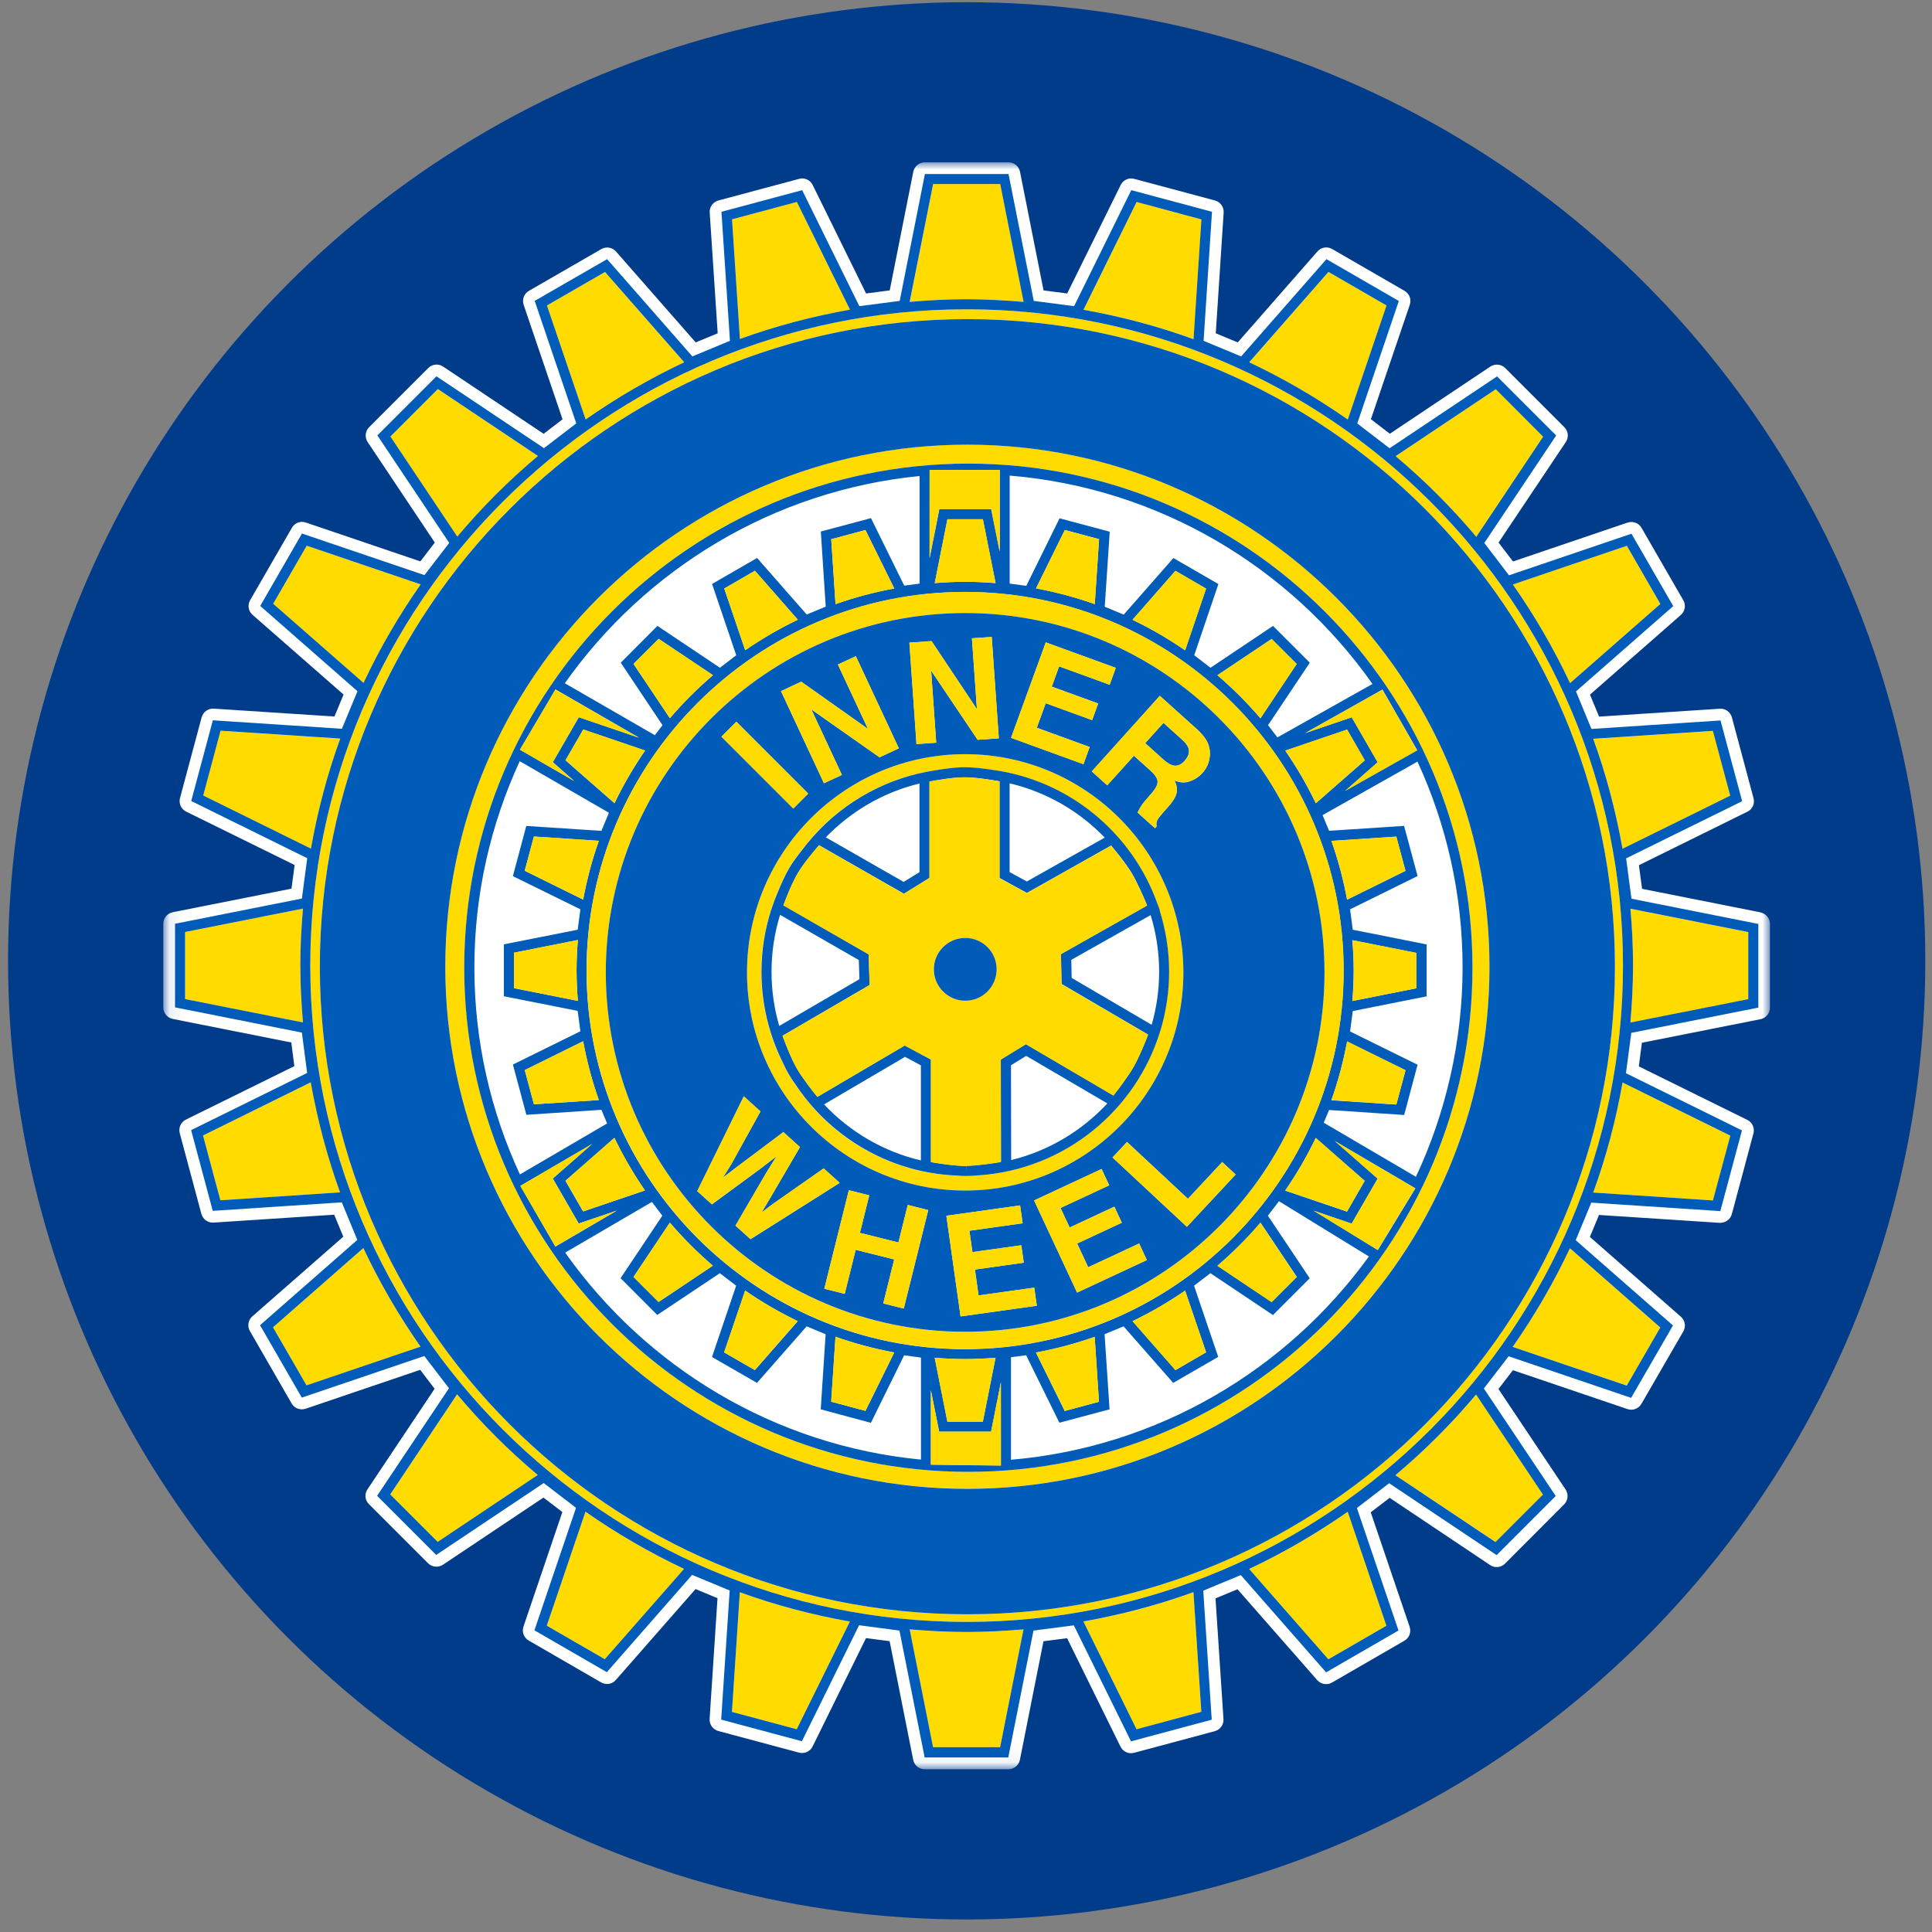 <svg xmlns="http://www.w3.org/2000/svg" width="131" height="131" viewBox="0 0 131 131" fill="none"><rect x="0" y="0" width="131" height="131" fill="#808080" stroke="none"/><circle cx="65.546" cy="65.15" r="65" fill="#003C8A"></circle><mask id="mask0_107_1304" style="mask-type:luminance" maskUnits="userSpaceOnUse" x="11" y="11" width="110" height="109"><path d="M120.02 11H11.072V119.948H120.02V11Z" fill="white"></path></mask><g mask="url(#mask0_107_1304)"><path d="M104.781 65.498C104.781 87.297 87.108 104.976 65.303 104.976C43.498 104.976 25.831 87.297 25.831 65.498C25.831 43.699 43.504 26.02 65.303 26.02C87.102 26.02 104.781 43.693 104.781 65.498Z" fill="white"></path><path d="M65.303 104.976C87.106 104.976 104.781 87.301 104.781 65.498C104.781 43.694 87.106 26.02 65.303 26.02C43.5 26.02 25.825 43.694 25.825 65.498C25.825 87.301 43.5 104.976 65.303 104.976Z" stroke="#1D1D1B" stroke-width="0.9" stroke-miterlimit="10"></path><path d="M119.379 61.864L111.341 60.267L111.127 58.665L118.483 55.037C118.827 54.871 118.999 54.485 118.898 54.117L117.432 48.644C117.331 48.276 116.987 48.026 116.607 48.056L108.426 48.59L107.809 47.1L113.971 41.698C114.256 41.449 114.327 41.027 114.137 40.701L111.305 35.791C111.115 35.459 110.718 35.316 110.355 35.435L102.59 38.071L101.611 36.788L106.17 29.973C106.384 29.659 106.342 29.237 106.069 28.964L102.062 24.957C101.795 24.69 101.373 24.648 101.053 24.856L94.238 29.409L92.955 28.424L95.591 20.665C95.716 20.302 95.567 19.911 95.235 19.721L90.325 16.883C89.993 16.693 89.577 16.764 89.328 17.049L83.926 23.217L82.436 22.6L82.97 14.419C82.994 14.039 82.75 13.695 82.382 13.594L76.909 12.128C76.541 12.027 76.155 12.205 75.989 12.543L72.361 19.899L70.758 19.691L69.162 11.647C69.084 11.273 68.758 11.006 68.378 11.006H62.709C62.329 11.006 62.002 11.273 61.925 11.647L60.328 19.691L58.725 19.899L55.104 12.543C54.938 12.199 54.546 12.027 54.184 12.128L48.71 13.594C48.342 13.695 48.093 14.039 48.122 14.419L48.663 22.6L47.172 23.217L41.77 17.055C41.521 16.77 41.099 16.699 40.773 16.889L35.863 19.721C35.531 19.911 35.383 20.308 35.507 20.671L38.143 28.43L36.861 29.415L30.046 24.856C29.731 24.642 29.309 24.684 29.036 24.957L25.029 28.964C24.762 29.231 24.72 29.653 24.928 29.973L29.482 36.788L28.502 38.065L20.737 35.429C20.375 35.304 19.983 35.453 19.793 35.785L16.961 40.695C16.771 41.027 16.837 41.443 17.128 41.692L23.296 47.094L22.678 48.584L14.498 48.05C14.124 48.02 13.773 48.27 13.672 48.638L12.206 54.111C12.105 54.479 12.283 54.865 12.622 55.031L19.977 58.653L19.763 60.256L11.719 61.852C11.339 61.93 11.072 62.256 11.072 62.636V68.306C11.072 68.686 11.339 69.012 11.713 69.089L19.752 70.686L19.959 72.289L12.604 75.916C12.265 76.082 12.087 76.468 12.188 76.836L13.655 82.31C13.756 82.678 14.1 82.921 14.48 82.898L22.66 82.363L23.278 83.853L17.11 89.256C16.825 89.505 16.754 89.927 16.944 90.253L19.775 95.163C19.965 95.495 20.363 95.638 20.725 95.519L28.49 92.883L29.47 94.165L24.916 100.986C24.703 101.301 24.744 101.723 25.017 101.99L29.024 105.997C29.292 106.264 29.713 106.306 30.034 106.098L36.849 101.544L38.131 102.524L35.495 110.289C35.371 110.651 35.519 111.049 35.852 111.239L40.761 114.077C41.093 114.266 41.509 114.201 41.758 113.91L47.161 107.748L48.651 108.366L48.116 116.546C48.093 116.926 48.336 117.27 48.704 117.371L54.178 118.838C54.546 118.933 54.932 118.76 55.098 118.422L58.719 111.073L60.322 111.28L61.919 119.324C61.99 119.698 62.323 119.966 62.703 119.966H68.372C68.752 119.966 69.078 119.698 69.156 119.324L70.753 111.286L72.355 111.079L75.977 118.434C76.143 118.772 76.529 118.95 76.897 118.85L82.37 117.383C82.739 117.282 82.988 116.938 82.958 116.558L82.418 108.377L83.908 107.76L89.316 113.922C89.566 114.207 89.987 114.278 90.314 114.088L95.223 111.251C95.555 111.061 95.704 110.663 95.579 110.301L92.943 102.542L94.226 101.562L101.041 106.122C101.356 106.335 101.777 106.294 102.05 106.021L106.057 102.007C106.324 101.74 106.366 101.319 106.158 100.998L101.605 94.183L102.584 92.907L110.349 95.543C110.712 95.667 111.103 95.519 111.299 95.186L114.137 90.277C114.327 89.944 114.262 89.529 113.971 89.279L107.803 83.871L108.42 82.381L116.601 82.915C116.969 82.933 117.325 82.696 117.426 82.328L118.892 76.854C118.993 76.486 118.815 76.1 118.477 75.934L111.121 72.307L111.329 70.704L119.373 69.107C119.747 69.03 120.014 68.703 120.014 68.323V62.654C120.014 62.274 119.747 61.947 119.373 61.87M95.134 76.403C95.508 76.427 95.858 76.177 95.959 75.815L96.868 72.408C96.968 72.04 96.79 71.654 96.452 71.488L92.391 69.487L92.421 69.238L96.868 68.353C97.242 68.282 97.509 67.949 97.509 67.57V64.049C97.509 63.669 97.242 63.343 96.868 63.265L92.427 62.381L92.391 62.132L96.458 60.131C96.796 59.965 96.974 59.579 96.873 59.211L95.959 55.809C95.858 55.441 95.514 55.186 95.134 55.221L90.901 55.5L95.716 52.787C97.467 56.86 98.352 61.176 98.352 65.622C98.352 70.069 97.437 74.545 95.627 78.677L91.329 76.16L95.134 76.409V76.403ZM73.768 74.996C72.486 76.177 70.978 77.068 69.334 77.614V72.681L69.571 72.532L73.768 74.996ZM77.77 65.907C77.77 66.703 77.692 67.492 77.538 68.276L73.424 65.872V65.563L77.479 63.271C77.669 64.138 77.764 65.023 77.764 65.913M73.555 56.64L69.589 58.872L69.227 58.67V54.171C70.824 54.687 72.29 55.524 73.555 56.634M87.209 48.733L89.447 45.385C89.655 45.07 89.613 44.648 89.346 44.375L86.853 41.882C86.698 41.728 86.496 41.65 86.288 41.65C86.134 41.65 85.98 41.692 85.843 41.787L82.079 44.304L81.878 44.15L83.332 39.864C83.457 39.501 83.308 39.11 82.976 38.914L79.924 37.151C79.592 36.961 79.177 37.032 78.927 37.317L75.941 40.724L75.71 40.629L76.006 36.112C76.03 35.732 75.787 35.387 75.419 35.286L72.017 34.372C71.649 34.271 71.263 34.449 71.097 34.788L69.227 38.587V33.126C78.245 34.117 86.407 38.807 91.857 46.121L87.203 48.739L87.209 48.733ZM71.091 96.831C71.263 97.169 71.649 97.347 72.011 97.246L75.413 96.332C75.781 96.231 76.03 95.887 76.001 95.507L75.704 90.989L75.935 90.894L78.921 94.302C79.171 94.587 79.586 94.658 79.919 94.468L82.97 92.705C83.302 92.515 83.451 92.117 83.326 91.755L81.872 87.469L82.074 87.314L85.837 89.832C86.158 90.045 86.573 90.004 86.847 89.731L89.34 87.237C89.607 86.97 89.649 86.549 89.441 86.228L86.995 82.571L91.637 85.421C86.211 92.533 78.161 97.104 69.328 98.101V93.227L71.097 96.825L71.091 96.831ZM61.616 72.728V77.65C59.96 77.115 58.446 76.237 57.152 75.061L61.355 72.592L61.616 72.734V72.728ZM61.521 58.706L61.23 58.884L57.288 56.628C58.529 55.542 59.966 54.717 61.515 54.194V58.7L61.521 58.706ZM57.431 65.955L53.323 68.347C53.163 67.54 53.079 66.727 53.079 65.907C53.079 65.011 53.174 64.12 53.37 63.254L57.425 65.587L57.437 65.961L57.431 65.955ZM61.521 38.397L59.746 34.794C59.58 34.455 59.194 34.277 58.826 34.378L55.424 35.292C55.056 35.387 54.813 35.732 54.837 36.112L55.133 40.635L54.902 40.73L51.916 37.323C51.666 37.038 51.245 36.967 50.919 37.156L47.867 38.92C47.535 39.11 47.386 39.507 47.511 39.869L48.965 44.156L48.77 44.31L45 41.793C44.685 41.579 44.264 41.621 43.99 41.894L41.503 44.387C41.236 44.654 41.194 45.076 41.402 45.396L43.403 48.388L39.443 46.103C44.78 38.955 52.747 34.301 61.533 33.197V38.415L61.521 38.397ZM43.8 82.636L41.396 86.234C41.182 86.549 41.23 86.97 41.497 87.243L43.985 89.737C44.252 90.004 44.673 90.045 44.994 89.838L48.764 87.32L48.959 87.469L47.499 91.761C47.374 92.123 47.529 92.521 47.855 92.711L50.907 94.468C51.233 94.658 51.655 94.587 51.904 94.302L54.89 90.9L55.122 90.995L54.825 95.519C54.801 95.899 55.044 96.243 55.413 96.338L58.814 97.252C59.182 97.353 59.568 97.175 59.734 96.837L61.616 93.019V98.083C52.8 96.997 44.81 92.343 39.449 85.183L43.795 82.642L43.8 82.636ZM40.239 55.512L35.721 55.215C35.341 55.186 34.997 55.435 34.896 55.803L33.981 59.205C33.88 59.573 34.059 59.959 34.403 60.125L38.464 62.126L38.428 62.375L33.981 63.26C33.608 63.331 33.34 63.663 33.34 64.043V67.564C33.34 67.944 33.608 68.27 33.981 68.347L38.428 69.232L38.464 69.481L34.397 71.482C34.053 71.648 33.88 72.034 33.981 72.402L34.896 75.803C34.997 76.171 35.347 76.415 35.721 76.391L39.651 76.13L35.596 78.499C33.833 74.414 32.943 70.081 32.943 65.61C32.943 61.14 33.833 56.824 35.59 52.746L40.268 55.447L40.245 55.5L40.239 55.512Z" fill="white"></path><path d="M84.698 106.383L90.07 112.509L94.006 110.236L91.382 102.506C89.275 103.978 87.043 105.278 84.698 106.383Z" fill="#FFDB00"></path><path d="M65.546 110.657C64.24 110.657 62.958 110.586 61.682 110.479L63.267 118.47H67.814L69.399 110.479C68.129 110.586 66.841 110.657 65.546 110.657Z" fill="#FFDB00"></path><path d="M73.46 109.951L77.063 117.259L81.456 116.077L80.922 107.962C78.523 108.835 76.03 109.494 73.46 109.951Z" fill="#FFDB00"></path><path d="M118.542 67.754V63.206L110.551 61.621C110.658 62.892 110.729 64.18 110.729 65.48C110.729 66.78 110.664 68.068 110.551 69.345L118.542 67.76V67.754Z" fill="#FFDB00"></path><path d="M50.165 107.956L49.63 116.077L54.023 117.252L57.627 109.95C55.062 109.493 52.563 108.834 50.165 107.962" fill="#FFDB00"></path><path d="M65.594 30.145C46.074 30.145 30.194 46.026 30.194 65.545C30.194 85.064 46.074 100.945 65.594 100.945C85.113 100.945 100.993 85.064 100.993 65.545C100.993 46.026 85.113 30.145 65.594 30.145ZM65.659 99.799C46.81 99.799 31.476 84.465 31.476 65.616C31.476 46.768 46.81 31.433 65.659 31.433C84.507 31.433 99.842 46.768 99.842 65.616C99.842 84.465 84.507 99.799 65.659 99.799Z" fill="#FFDB00"></path><path d="M65.546 20.973C41.011 20.973 21.046 40.938 21.046 65.474C21.046 90.01 41.011 109.974 65.546 109.974C90.082 109.974 110.047 90.01 110.047 65.474C110.047 40.938 90.082 20.973 65.546 20.973ZM65.594 109.458C41.385 109.458 21.687 89.76 21.687 65.545C21.687 41.33 41.379 21.638 65.594 21.638C89.809 21.638 109.501 41.336 109.501 65.545C109.501 89.754 89.803 109.458 65.594 109.458Z" fill="#FFDB00"></path><path d="M65.546 20.291C66.852 20.291 68.135 20.356 69.411 20.469L67.826 12.478H63.278L61.693 20.469C62.964 20.362 64.252 20.291 65.552 20.291" fill="#FFDB00"></path><path d="M80.934 22.992L81.468 14.871L77.075 13.689L73.472 20.997C76.042 21.454 78.536 22.119 80.934 22.986" fill="#FFDB00"></path><path d="M39.698 102.5L37.074 110.23L41.016 112.503L46.383 106.377C44.038 105.273 41.806 103.973 39.698 102.5Z" fill="#FFDB00"></path><path d="M91.394 28.447L94.018 20.718L90.082 18.444L84.71 24.571C87.054 25.675 89.287 26.975 91.394 28.447Z" fill="#FFDB00"></path><path d="M57.633 21.003L54.029 13.695L49.636 14.87L50.17 22.986C52.569 22.113 55.062 21.454 57.633 20.997" fill="#FFDB00"></path><path d="M46.395 24.565L41.022 18.439L37.086 20.712L39.71 28.442C41.818 26.969 44.05 25.669 46.395 24.565Z" fill="#FFDB00"></path><path d="M108.034 50.098C108.907 52.496 109.566 54.99 110.023 57.56L117.331 53.957L116.155 49.564L108.04 50.098H108.034Z" fill="#FFDB00"></path><path d="M20.363 65.474C20.363 64.168 20.428 62.88 20.541 61.609L12.55 63.194V67.742L20.535 69.327C20.428 68.056 20.357 66.774 20.357 65.474" fill="#FFDB00"></path><path d="M23.064 80.85C22.192 78.451 21.532 75.952 21.075 73.387L13.773 76.991L14.949 81.384L23.064 80.85Z" fill="#FFDB00"></path><path d="M28.514 91.316C27.042 89.208 25.741 86.976 24.637 84.631L18.511 89.998L20.784 93.94L28.514 91.316Z" fill="#FFDB00"></path><path d="M24.643 46.31C25.747 43.965 27.047 41.733 28.52 39.626L20.79 37.002L18.517 40.938L24.643 46.305V46.31Z" fill="#FFDB00"></path><path d="M110.017 73.399C109.56 75.964 108.901 78.463 108.028 80.861L116.144 81.396L117.325 77.003L110.017 73.399Z" fill="#FFDB00"></path><path d="M31.007 36.391C32.669 34.42 34.504 32.591 36.475 30.923L29.689 26.387L26.472 29.605L31.007 36.391Z" fill="#FFDB00"></path><path d="M106.449 84.637C105.345 86.982 104.045 89.214 102.573 91.322L110.302 93.945L112.576 90.01L106.449 84.637Z" fill="#FFDB00"></path><path d="M100.091 94.557C98.429 96.528 96.594 98.362 94.624 100.025L101.415 104.56L104.633 101.343L100.097 94.557H100.091Z" fill="#FFDB00"></path><path d="M36.463 100.019C34.492 98.357 32.658 96.522 30.995 94.551L26.46 101.343L29.678 104.56L36.463 100.025V100.019Z" fill="#FFDB00"></path><path d="M21.075 57.549C21.532 54.984 22.197 52.485 23.064 50.086L14.949 49.552L13.773 53.945L21.075 57.549Z" fill="#FFDB00"></path><path d="M94.629 30.935C96.606 32.597 98.435 34.431 100.097 36.402L104.633 29.611L101.421 26.393L94.629 30.929V30.935Z" fill="#FFDB00"></path><path d="M102.579 39.638C104.051 41.745 105.351 43.978 106.455 46.322L112.582 40.95L110.308 37.008L102.579 39.632V39.638Z" fill="#FFDB00"></path><path d="M119.225 68.317V62.648L110.622 60.938L110.26 58.202L118.126 54.325L116.66 48.851L107.909 49.427L106.859 46.88L113.454 41.098L110.622 36.189L102.317 39.008L100.643 36.818L105.517 29.528L101.51 25.521L94.22 30.395L92.029 28.715L94.849 20.409L89.939 17.572L84.157 24.167L81.61 23.11L82.18 14.36L76.707 12.894L72.83 20.759L70.094 20.403L68.384 11.801H62.714L61.005 20.403L58.268 20.759L54.391 12.894L48.918 14.36L49.494 23.11L46.947 24.167L41.165 17.572L36.255 20.403L39.075 28.709L36.884 30.389L29.594 25.515L25.587 29.522L30.461 36.812L28.781 38.997L20.476 36.177L17.644 41.086L24.239 46.869L23.183 49.415L14.432 48.84L12.966 54.313L20.832 58.19L20.47 60.926L11.868 62.636V68.305L20.47 70.015L20.826 72.752L12.96 76.629L14.426 82.102L23.177 81.526L24.228 84.073L17.632 89.855L20.464 94.765L28.769 91.945L30.443 94.13L25.569 101.426L29.576 105.433L36.867 100.559L39.057 102.239L36.237 110.544L41.147 113.382L46.929 106.786L49.476 107.843L48.9 116.599L54.373 118.066L58.25 110.2L60.987 110.562L62.697 119.164H68.366L70.076 110.562L72.812 110.206L76.689 118.072L82.162 116.605L81.587 107.855L84.133 106.798L89.916 113.394L94.825 110.556L92.005 102.251L94.19 100.571L101.48 105.445L105.487 101.437L100.613 94.147L102.293 91.963L110.599 94.783L113.436 89.873L106.841 84.091L107.898 81.544L116.648 82.12L118.114 76.646L110.248 72.77L110.611 70.033L119.213 68.323L119.225 68.317ZM90.07 112.509L84.698 106.383C87.042 105.278 89.275 103.978 91.382 102.506L94.006 110.235L90.07 112.509ZM77.063 117.252L73.46 109.945C76.024 109.487 78.523 108.828 80.922 107.956L81.456 116.071L77.063 117.252ZM63.267 118.469L61.681 110.479C62.958 110.586 64.246 110.657 65.546 110.657C66.846 110.657 68.129 110.586 69.399 110.479L67.814 118.469H63.267ZM49.63 116.077L50.164 107.962C52.563 108.834 55.056 109.493 57.627 109.95L54.023 117.252L49.63 116.077ZM37.074 110.23L39.698 102.5C41.806 103.972 44.038 105.272 46.383 106.377L41.01 112.503L37.074 110.23ZM41.022 18.438L46.395 24.565C44.05 25.669 41.818 26.969 39.71 28.442L37.086 20.712L41.028 18.438H41.022ZM54.029 13.689L57.633 20.997C55.068 21.454 52.569 22.113 50.17 22.986L49.636 14.87L54.029 13.695V13.689ZM67.82 12.478L69.405 20.469C68.129 20.362 66.84 20.291 65.54 20.291C64.24 20.291 62.958 20.356 61.681 20.469L63.272 12.478H67.82ZM81.462 14.876L80.928 22.998C78.529 22.125 76.03 21.46 73.466 21.003L77.069 13.695L81.462 14.876ZM94.012 20.718L91.388 28.447C89.281 26.975 87.048 25.669 84.703 24.565L90.076 18.438L94.012 20.712V20.718ZM65.54 109.974C41.004 109.974 21.04 90.01 21.04 65.474C21.04 40.938 41.01 20.973 65.546 20.973C90.082 20.973 110.047 40.932 110.047 65.474C110.047 90.016 90.082 109.974 65.546 109.974M110.551 61.615L118.542 63.2V67.748L110.551 69.332C110.658 68.056 110.729 66.768 110.729 65.468C110.729 64.168 110.664 62.885 110.551 61.609M110.017 57.554C109.56 54.99 108.901 52.49 108.028 50.092L116.143 49.558L117.319 53.951L110.011 57.554H110.017ZM106.455 46.316C105.351 43.971 104.051 41.733 102.578 39.632L110.308 37.008L112.582 40.95L106.455 46.322V46.316ZM100.097 36.397C98.435 34.42 96.606 32.591 94.629 30.929L101.421 26.393L104.632 29.611L100.097 36.402V36.397ZM36.475 30.917C34.498 32.579 32.669 34.408 31.007 36.385L26.472 29.599L29.689 26.381L36.475 30.917ZM28.526 39.62C27.053 41.722 25.747 43.96 24.649 46.305L18.523 40.938L20.796 37.002L28.526 39.626V39.62ZM23.07 50.08C22.197 52.479 21.538 54.972 21.081 57.542L13.779 53.939L14.955 49.546L23.07 50.08ZM12.55 63.194L20.541 61.609C20.434 62.885 20.363 64.174 20.363 65.474C20.363 66.774 20.434 68.056 20.541 69.327L12.55 67.742V63.194ZM21.069 73.387C21.526 75.952 22.191 78.451 23.058 80.85L14.943 81.384L13.767 76.991L21.069 73.387ZM24.637 84.625C25.741 86.97 27.041 89.208 28.514 91.31L20.784 93.934L18.511 89.998L24.637 84.625ZM30.995 94.545C32.657 96.522 34.486 98.35 36.463 100.013L29.677 104.548L26.46 101.331L30.995 94.539V94.545ZM94.618 100.025C96.594 98.362 98.423 96.534 100.085 94.557L104.621 101.342L101.403 104.56L94.612 100.025H94.618ZM102.572 91.322C104.045 89.214 105.345 86.982 106.449 84.637L112.576 90.01L110.302 93.951L102.572 91.328V91.322ZM108.028 80.861C108.901 78.463 109.566 75.97 110.017 73.399L117.325 77.003L116.143 81.396L108.028 80.861Z" fill="#005CB8"></path><path d="M65.594 21.638C41.385 21.638 21.687 41.336 21.687 65.545C21.687 89.754 41.385 109.458 65.594 109.458C89.803 109.458 109.501 89.76 109.501 65.545C109.501 41.33 89.803 21.638 65.594 21.638ZM65.594 100.951C46.074 100.951 30.194 85.07 30.194 65.551C30.194 46.032 46.074 30.151 65.594 30.151C85.113 30.151 100.994 46.032 100.994 65.551C100.994 85.07 85.113 100.951 65.594 100.951Z" fill="#005CB8"></path><path d="M65.659 31.434C46.81 31.434 31.476 46.768 31.476 65.616C31.476 84.465 46.81 99.799 65.659 99.799C84.507 99.799 99.842 84.465 99.842 65.616C99.842 46.768 84.507 31.434 65.659 31.434ZM74.516 95.05L72.195 95.673L70.242 91.713C71.607 91.458 72.937 91.102 74.225 90.651L74.516 95.056V95.05ZM56.362 36.563L58.683 35.939L60.636 39.899C59.271 40.154 57.935 40.511 56.653 40.962L56.362 36.557V36.563ZM43.729 80.719L39.538 82.144L38.339 80.066L41.657 77.157C42.257 78.404 42.952 79.597 43.729 80.725M39.77 65.812C39.77 51.66 51.286 40.142 65.433 40.142C79.58 40.142 91.103 51.66 91.103 65.812C91.103 79.965 79.586 91.482 65.433 91.482C51.281 91.482 39.77 79.965 39.77 65.812ZM41.663 54.462L38.345 51.553L39.55 49.469L43.741 50.894C42.963 52.022 42.269 53.215 41.669 54.462M87.149 50.9L91.34 49.475L92.54 51.559L89.221 54.468C88.621 53.221 87.927 52.028 87.149 50.9ZM89.215 77.163L92.534 80.072L91.335 82.156L87.143 80.731C87.921 79.603 88.615 78.41 89.215 77.163ZM91.34 70.621L95.3 72.574L94.677 74.895L90.272 74.604C90.729 73.322 91.085 71.986 91.34 70.621ZM91.697 63.752L96.03 64.613V67.011L91.697 67.872C91.75 67.189 91.786 66.501 91.786 65.806C91.786 65.112 91.75 64.429 91.697 63.746M90.272 57.02L94.677 56.729L95.3 59.05L91.34 61.004C91.085 59.638 90.729 58.303 90.278 57.02M82.542 45.788L86.223 43.325L87.921 45.022L85.463 48.703C84.567 47.652 83.593 46.679 82.542 45.782M76.79 42.024L79.699 38.706L81.777 39.911L80.358 44.096C79.23 43.319 78.037 42.624 76.79 42.024ZM74.231 40.962C72.949 40.505 71.619 40.148 70.248 39.893L72.201 35.934L74.522 36.557L74.231 40.962ZM65.439 39.448C64.745 39.448 64.062 39.484 63.379 39.537L64.24 35.209H66.644L67.505 39.537C66.822 39.484 66.134 39.448 65.439 39.448ZM50.526 44.09L49.108 39.905L51.185 38.7L54.094 42.019C52.848 42.618 51.654 43.313 50.526 44.09ZM45.421 48.697L42.957 45.017L44.661 43.319L48.342 45.782C47.297 46.679 46.318 47.652 45.421 48.703M39.538 60.998L35.578 59.045L36.202 56.723L40.606 57.014C40.149 58.303 39.793 59.632 39.544 60.998M39.182 67.866L34.848 67.005V64.601L39.182 63.74C39.128 64.423 39.093 65.112 39.093 65.806C39.093 66.501 39.128 67.184 39.182 67.866ZM40.606 74.592L36.202 74.877L35.578 72.556L39.538 70.603C39.793 71.969 40.149 73.304 40.601 74.587M48.336 85.819L44.655 88.282L42.957 86.584L45.421 82.904C46.318 83.948 47.291 84.928 48.342 85.824M54.094 89.582L51.185 92.901L49.102 91.702L50.526 87.51C51.654 88.288 52.848 88.983 54.094 89.582ZM56.653 90.639C57.935 91.096 59.271 91.452 60.636 91.707L58.683 95.667L56.362 95.044L56.653 90.639ZM65.445 92.153C66.14 92.153 66.822 92.117 67.505 92.064L66.644 96.397H64.24L63.379 92.064C64.062 92.117 64.751 92.153 65.445 92.153ZM80.358 87.51L81.782 91.696L79.705 92.901L76.796 89.582C78.043 88.983 79.236 88.288 80.364 87.51M85.469 82.904L87.933 86.584L86.229 88.288L82.548 85.824C83.593 84.928 84.573 83.954 85.469 82.904ZM91.198 53.636L93.418 51.683L91.661 48.632L88.497 49.706L93.739 46.756L96.096 50.87L91.192 53.63L91.198 53.636ZM43.355 50.027L39.247 48.632L37.484 51.683L38.938 52.96L35.258 50.834L37.668 46.75L43.355 50.033V50.027ZM40.167 77.555L37.484 79.912L39.241 82.963L41.829 82.084L37.662 84.524L35.287 80.41L40.167 77.561V77.555ZM93.418 84.756L89.073 82.09L91.655 82.969L93.418 79.918L90.515 77.371L95.971 80.576L93.424 84.762L93.418 84.756ZM89.755 76.13L90.118 75.263L95.211 75.602L96.119 72.194L91.542 69.938L91.726 68.555L96.731 67.558V64.037L91.726 63.04L91.542 61.657L96.119 59.401L95.205 55.999L90.118 56.332L89.678 55.269L96.113 51.642C98.073 55.892 99.171 60.624 99.171 65.605C99.171 70.585 98.031 75.483 96.007 79.793L89.755 76.124V76.13ZM86.609 49.991L85.98 49.172L88.811 44.933L86.318 42.44L82.079 45.278L80.975 44.429L82.614 39.602L79.562 37.839L76.196 41.674L74.908 41.14L75.246 36.052L71.845 35.144L69.589 39.721L68.461 39.573V32.247C78.618 33.09 87.499 38.48 93.062 46.376L86.609 50.003V49.991ZM67.784 37.382L67.214 34.526H63.694L63.035 37.845V31.867H67.79V37.382H67.784ZM62.352 32.277V39.573L61.313 39.709L59.057 35.132L55.656 36.04L55.988 41.134L54.7 41.668L51.334 37.833L48.282 39.596L49.921 44.429L48.817 45.278L44.578 42.44L42.091 44.933L44.922 49.172L44.4 49.849L38.297 46.328C43.765 38.587 52.426 33.262 62.346 32.277M35.24 51.612L41.289 55.109L40.779 56.337L35.685 56.005L34.777 59.407L39.354 61.657L39.17 63.04L34.165 64.031V67.552L39.17 68.543L39.354 69.926L34.777 72.182L35.691 75.59L40.779 75.251L41.164 76.177L35.252 79.633C33.275 75.364 32.165 70.615 32.165 65.61C32.165 60.606 33.275 55.874 35.24 51.612ZM44.192 81.485L44.91 82.429L42.079 86.667L44.566 89.161L48.811 86.329L49.915 87.178L48.277 92.01L51.328 93.767L54.694 89.933L55.982 90.467L55.65 95.56L59.051 96.475L61.307 91.897L62.447 92.052V98.968C52.492 98.012 43.806 92.687 38.321 84.934L44.204 81.497L44.192 81.485ZM63.118 99.176V94.266L63.682 97.074H67.202L67.867 93.726V99.366L63.118 99.306V99.17V99.176ZM68.55 98.98V92.028L69.577 91.892L71.833 96.469L75.234 95.56L74.896 90.467L76.184 89.933L79.55 93.767L82.602 92.004L80.963 87.178L82.073 86.329L86.312 89.167L88.805 86.673L85.968 82.429L86.722 81.449L92.819 85.195C87.256 92.883 78.523 98.125 68.55 98.98Z" fill="#005CB8"></path><path d="M88.485 49.718L91.649 48.638L93.406 51.689L91.186 53.642L96.09 50.876L93.727 46.768L88.485 49.718Z" fill="#FFDB00"></path><path d="M38.933 52.96L37.478 51.683L39.235 48.632L43.343 50.033L37.656 46.75L35.252 50.834L38.933 52.96Z" fill="#FFDB00"></path><path d="M63.029 31.867L63.023 37.845L63.682 34.526H67.202L67.772 37.382L67.778 31.867H63.029Z" fill="#FFDB00"></path><path d="M90.504 77.371L93.407 79.918L91.643 82.969L89.061 82.09L93.407 84.756L95.959 80.577L90.504 77.371Z" fill="#FFDB00"></path><path d="M67.862 93.732L67.197 97.08H63.676L63.118 94.272V99.176V99.318L67.867 99.378L67.862 93.732Z" fill="#FFDB00"></path><path d="M41.818 82.084L39.236 82.963L37.472 79.912L40.162 77.555L35.276 80.41L37.651 84.518L41.818 82.084Z" fill="#FFDB00"></path><path d="M44.656 88.282L48.336 85.819C47.291 84.922 46.312 83.948 45.415 82.898L42.952 86.584L44.65 88.282H44.656Z" fill="#FFDB00"></path><path d="M72.195 95.667L74.516 95.044L74.226 90.639C72.937 91.096 71.608 91.452 70.242 91.702L72.195 95.661V95.667Z" fill="#FFDB00"></path><path d="M34.848 64.595V66.999L39.182 67.86C39.128 67.183 39.093 66.495 39.093 65.8C39.093 65.106 39.128 64.417 39.182 63.734L34.848 64.595Z" fill="#FFDB00"></path><path d="M36.202 56.717L35.579 59.038L39.538 60.992C39.794 59.626 40.15 58.296 40.601 57.008L36.196 56.717H36.202Z" fill="#FFDB00"></path><path d="M51.18 92.895L54.089 89.576C52.842 88.977 51.649 88.282 50.521 87.504L49.096 91.696L51.18 92.895Z" fill="#FFDB00"></path><path d="M81.777 91.695L80.352 87.51C79.224 88.288 78.031 88.983 76.784 89.582L79.693 92.901L81.771 91.695H81.777Z" fill="#FFDB00"></path><path d="M42.958 45.017L45.421 48.697C46.318 47.652 47.291 46.673 48.342 45.776L44.661 43.313L42.964 45.011L42.958 45.017Z" fill="#FFDB00"></path><path d="M87.921 86.59L85.457 82.909C84.561 83.954 83.587 84.934 82.537 85.83L86.217 88.294L87.915 86.596L87.921 86.59Z" fill="#FFDB00"></path><path d="M60.631 91.702C59.265 91.446 57.93 91.09 56.647 90.633L56.356 95.038L58.678 95.661L60.631 91.702Z" fill="#FFDB00"></path><path d="M36.202 74.877L40.607 74.587C40.15 73.304 39.794 71.968 39.544 70.603L35.584 72.556L36.208 74.877H36.202Z" fill="#FFDB00"></path><path d="M96.036 67.005V64.607L91.703 63.746C91.756 64.429 91.792 65.112 91.792 65.806C91.792 66.501 91.756 67.189 91.703 67.872L96.036 67.011V67.005Z" fill="#FFDB00"></path><path d="M94.683 74.883L95.306 72.562L91.346 70.609C91.091 71.974 90.735 73.31 90.278 74.592L94.683 74.883Z" fill="#FFDB00"></path><path d="M49.108 39.905L50.533 44.09C51.661 43.313 52.854 42.618 54.101 42.019L51.192 38.7L49.114 39.905H49.108Z" fill="#FFDB00"></path><path d="M58.684 35.94L56.362 36.563L56.653 40.968C57.935 40.511 59.271 40.154 60.637 39.905L58.684 35.945V35.94Z" fill="#FFDB00"></path><path d="M80.239 65.931C80.239 57.774 73.602 51.137 65.445 51.137C57.288 51.137 50.651 57.774 50.651 65.931C50.651 74.088 57.288 80.725 65.445 80.725C73.602 80.725 80.239 74.088 80.239 65.931ZM55.258 75.245L55.222 75.204C54.742 74.675 54.308 74.112 53.91 73.518C53.732 73.263 53.56 73.007 53.424 72.77C53.305 72.556 53.18 72.313 53.068 72.063C52.136 70.205 51.613 68.115 51.613 65.901C51.613 64.435 51.845 63.016 52.272 61.686L52.349 61.467C52.462 61.128 52.587 60.796 52.729 60.469C52.943 59.947 53.228 59.306 53.513 58.831C53.738 58.451 54.059 58.017 54.362 57.638C56.291 55.061 59.099 53.179 62.334 52.431H62.358C62.715 52.348 63.077 52.283 63.445 52.229C64.02 52.134 64.786 52.033 65.386 52.027C65.962 52.027 66.668 52.117 67.232 52.2C72.45 52.882 76.766 56.486 78.47 61.312C78.494 61.377 78.512 61.419 78.518 61.431L78.624 61.704L78.607 61.716C79.028 63.04 79.254 64.441 79.254 65.901C79.254 67.278 79.052 68.602 78.672 69.855L78.654 69.903C77.022 75.293 72.183 79.294 66.371 79.692C66.069 79.722 65.766 79.739 65.499 79.739H65.487C65.291 79.739 65.077 79.728 64.858 79.716C61.064 79.561 57.663 77.869 55.252 75.251L55.258 75.245Z" fill="#FFDB00"></path><path d="M65.439 91.47C79.592 91.47 91.109 79.953 91.109 65.8C91.109 51.648 79.592 40.131 65.439 40.131C51.286 40.131 39.775 51.648 39.775 65.8C39.775 79.953 51.292 91.47 65.439 91.47ZM65.445 41.567C78.879 41.567 89.809 52.496 89.809 65.937C89.809 79.377 78.879 90.306 65.445 90.306C52.011 90.306 41.075 79.377 41.075 65.937C41.075 52.496 52.005 41.567 65.445 41.567Z" fill="#FFDB00"></path><path d="M94.683 56.723L90.278 57.014C90.735 58.303 91.091 59.632 91.341 60.998L95.3 59.045L94.677 56.723H94.683Z" fill="#FFDB00"></path><path d="M79.699 38.706L76.79 42.024C78.037 42.624 79.23 43.319 80.358 44.096L81.783 39.911L79.705 38.706H79.699Z" fill="#FFDB00"></path><path d="M86.229 43.319L82.548 45.782C83.599 46.679 84.573 47.658 85.469 48.703L87.927 45.022L86.229 43.325V43.319Z" fill="#FFDB00"></path><path d="M70.248 39.899C71.614 40.154 72.943 40.511 74.231 40.968L74.522 36.563L72.201 35.94L70.248 39.899Z" fill="#FFDB00"></path><path d="M91.341 49.463L87.149 50.888C87.927 52.016 88.622 53.209 89.221 54.456L92.54 51.547L91.341 49.463Z" fill="#FFDB00"></path><path d="M38.345 51.541L41.663 54.45C42.263 53.203 42.957 52.01 43.735 50.882L39.55 49.457L38.345 51.541Z" fill="#FFDB00"></path><path d="M64.24 35.209L63.379 39.537C64.062 39.484 64.745 39.448 65.439 39.448C66.134 39.448 66.823 39.484 67.505 39.537L66.644 35.203H64.24V35.209Z" fill="#FFDB00"></path><path d="M92.534 80.06L89.215 77.151C88.616 78.398 87.921 79.591 87.144 80.719L91.335 82.144L92.534 80.06Z" fill="#FFDB00"></path><path d="M66.639 96.397L67.499 92.064C66.817 92.117 66.134 92.153 65.439 92.153C64.745 92.153 64.056 92.117 63.373 92.064L64.234 96.397H66.639Z" fill="#FFDB00"></path><path d="M39.544 82.138L43.735 80.713C42.957 79.585 42.263 78.392 41.663 77.145L38.345 80.054L39.544 82.132V82.138Z" fill="#FFDB00"></path><path d="M64.869 79.71C65.089 79.727 65.303 79.739 65.499 79.739H65.51C65.778 79.739 66.081 79.722 66.383 79.692C72.195 79.294 77.033 75.293 78.672 69.902L78.69 69.855C79.064 68.596 79.272 67.272 79.272 65.895C79.272 64.435 79.04 63.034 78.624 61.71L78.642 61.698L78.535 61.425C78.535 61.425 78.518 61.372 78.488 61.306C76.784 56.48 72.468 52.876 67.25 52.194C66.692 52.105 65.98 52.022 65.404 52.022C64.804 52.022 64.038 52.128 63.462 52.223C63.094 52.277 62.732 52.348 62.376 52.431H62.352C59.117 53.179 56.309 55.061 54.38 57.643C54.077 58.023 53.756 58.451 53.531 58.831C53.246 59.306 52.961 59.947 52.747 60.469C52.605 60.796 52.48 61.128 52.367 61.467L52.29 61.686C51.862 63.016 51.631 64.429 51.631 65.901C51.631 68.115 52.159 70.205 53.085 72.063C53.198 72.313 53.323 72.556 53.441 72.77C53.578 73.007 53.744 73.268 53.928 73.518C54.32 74.111 54.759 74.675 55.24 75.204L55.276 75.245C57.686 77.863 61.088 79.555 64.881 79.71M65.51 79.395V79.057C64.739 79.057 63.635 78.879 63.124 78.795V71.838L61.349 70.888L55.424 74.373C55.098 73.969 54.409 73.102 54.029 72.437C53.643 71.766 53.24 70.716 53.062 70.229L58.968 66.786L58.903 64.708L53.121 61.383C53.305 60.897 53.715 59.846 54.112 59.181C54.498 58.534 55.211 57.691 55.537 57.311L61.29 60.6L63.029 59.525V52.989C63.534 52.894 64.638 52.704 65.416 52.704C66.187 52.704 67.274 52.888 67.778 52.977V59.531L69.63 60.546L75.341 57.329C75.656 57.709 76.321 58.522 76.695 59.133C77.117 59.822 77.58 60.897 77.781 61.395L71.94 64.69L71.981 66.715L77.847 70.152C77.663 70.633 77.253 71.648 76.879 72.307C76.499 72.978 75.822 73.868 75.496 74.278L69.565 70.793L67.861 71.838L67.873 78.778C67.369 78.867 66.276 79.039 65.516 79.039L65.505 79.377L65.51 79.395ZM68.562 78.665L68.55 72.23L69.583 71.594L75.086 74.818C73.359 76.676 71.103 78.041 68.562 78.659M72.664 66.317L72.64 65.082L78.019 62.048C78.393 63.265 78.595 64.554 78.595 65.889C78.595 67.136 78.417 68.347 78.09 69.487L72.67 66.311L72.664 66.317ZM69.625 59.769L68.455 59.133V53.114C70.96 53.702 73.186 55.008 74.908 56.794L69.625 59.769ZM62.346 59.139L61.272 59.798L55.994 56.777C57.698 55.014 59.889 53.719 62.346 53.126V59.139ZM58.232 65.1L58.274 66.394L52.836 69.564C52.498 68.4 52.314 67.172 52.314 65.895C52.314 64.554 52.515 63.254 52.895 62.031L58.238 65.1H58.232ZM61.367 71.66L62.441 72.236V78.683C59.889 78.083 57.615 76.735 55.876 74.883L61.367 71.66Z" fill="#005CB8"></path><path d="M65.445 90.301C78.88 90.301 89.809 79.371 89.809 65.931C89.809 52.491 78.88 41.567 65.445 41.567C52.011 41.567 41.076 52.497 41.076 65.931C41.076 79.365 52.005 90.301 65.445 90.301ZM61.278 88.728L59.889 88.377L60.631 85.397L58.019 84.744L57.277 87.73L55.893 87.386L57.556 80.707L58.939 81.052L58.304 83.598L60.916 84.251L61.551 81.704L62.94 82.055L61.278 88.739V88.728ZM50.651 65.931C50.651 57.774 57.288 51.137 65.445 51.137C73.602 51.137 80.239 57.774 80.239 65.931C80.239 74.088 73.602 80.725 65.445 80.725C57.288 80.725 50.651 74.088 50.651 65.931ZM65.131 89.256L64.169 82.435L69.168 81.734L69.34 82.945L65.73 83.45L65.938 84.898L69.251 84.435L69.417 85.617L66.104 86.08L66.354 87.837L70.129 87.309L70.301 88.537L65.137 89.262L65.131 89.256ZM73.032 87.641L70.117 81.396L74.694 79.265L75.211 80.369L71.91 81.906L72.528 83.23L75.561 81.817L76.066 82.904L73.038 84.317L73.786 85.925L77.241 84.317L77.764 85.439L73.038 87.641H73.032ZM82.875 78.796L83.783 79.639L80.477 83.183L75.436 78.481L76.416 77.43L80.548 81.283L82.875 78.79V78.796ZM81.159 49.445C81.51 49.772 81.747 50.069 81.866 50.324C81.99 50.579 82.044 50.846 82.038 51.125C82.038 51.357 81.99 51.576 81.913 51.796C81.836 52.01 81.706 52.218 81.527 52.419C81.308 52.663 81.035 52.847 80.696 52.971C80.364 53.096 80.014 53.078 79.64 52.924C79.788 53.233 79.835 53.518 79.776 53.779C79.717 54.04 79.527 54.355 79.206 54.711L78.897 55.055C78.69 55.293 78.553 55.459 78.5 55.56C78.411 55.714 78.387 55.869 78.428 56.029L78.316 56.16L77.134 55.097C77.206 54.954 77.265 54.842 77.312 54.758C77.413 54.586 77.532 54.426 77.663 54.278L78.084 53.791C78.369 53.464 78.506 53.191 78.488 52.977C78.47 52.764 78.31 52.52 77.989 52.235L76.885 51.244L75.074 53.251L74.03 52.307L78.642 47.183L81.153 49.445H81.159ZM70.907 43.556L75.656 45.284L75.241 46.429L71.815 45.183L71.317 46.554L74.463 47.7L74.053 48.828L70.907 47.682L70.301 49.344L73.887 50.65L73.466 51.814L68.556 50.027L70.913 43.55L70.907 43.556ZM63.166 43.473L66.241 48.086L65.902 43.283L67.244 43.188L67.725 50.063L66.288 50.163L63.136 45.474L63.48 50.359L62.145 50.454L61.664 43.574L63.172 43.467L63.166 43.473ZM54.326 46.222L58.85 49.422L56.813 45.058L58.031 44.494L60.945 50.739L59.639 51.351L55.015 48.103L57.087 52.544L55.87 53.108L52.955 46.863L54.326 46.222ZM49.927 48.935L54.801 53.809L53.792 54.824L48.918 49.95L49.927 48.935ZM50.432 74.337L51.566 75.358L49.606 78.902L49.019 79.852L49.886 79.187L53.115 76.765L54.243 77.78L52.213 81.253L51.637 82.215L52.498 81.574L55.846 79.229L56.932 80.209L50.889 84.026L49.868 83.106L51.94 79.555L52.652 78.404L51.583 79.229L48.271 81.663L47.279 80.766L50.432 74.343V74.337Z" fill="#005CB8"></path><path d="M79.479 51.885C79.782 51.98 80.061 51.885 80.317 51.594C80.596 51.285 80.679 50.983 80.572 50.692C80.506 50.526 80.364 50.342 80.132 50.134L78.886 49.012L77.645 50.389L78.856 51.481C79.1 51.695 79.301 51.832 79.474 51.885" fill="#005CB8"></path><path d="M49.925 48.934L48.914 49.946L53.787 54.819L54.799 53.808L49.925 48.934Z" fill="#FFDB00"></path><path d="M57.086 52.544L55.015 48.104L59.639 51.351L60.945 50.739L58.03 44.494L56.813 45.064L58.85 49.422L54.326 46.222L52.955 46.863L55.869 53.108L57.086 52.544Z" fill="#FFDB00"></path><path d="M63.48 50.359L63.136 45.474L66.288 50.163L67.725 50.062L67.244 43.188L65.902 43.277L66.241 48.08L63.166 43.473L61.658 43.58L62.139 50.454L63.48 50.359Z" fill="#FFDB00"></path><path d="M73.881 50.656L70.296 49.35L70.901 47.682L74.047 48.828L74.457 47.706L71.311 46.56L71.809 45.183L75.241 46.429L75.656 45.284L70.907 43.556L68.55 50.033L73.46 51.82L73.881 50.656Z" fill="#FFDB00"></path><path d="M75.081 53.244L76.891 51.238L77.995 52.229C78.31 52.514 78.476 52.764 78.494 52.971C78.512 53.185 78.375 53.458 78.085 53.785L77.663 54.271C77.526 54.426 77.414 54.58 77.313 54.752C77.265 54.835 77.206 54.948 77.135 55.091L78.316 56.153L78.429 56.023C78.381 55.868 78.405 55.714 78.5 55.554C78.553 55.453 78.69 55.287 78.898 55.049L79.207 54.705C79.527 54.343 79.717 54.034 79.776 53.773C79.836 53.506 79.794 53.221 79.64 52.918C80.008 53.072 80.364 53.09 80.697 52.965C81.035 52.841 81.308 52.657 81.528 52.413C81.712 52.212 81.836 52.004 81.913 51.79C81.991 51.57 82.032 51.351 82.038 51.119C82.044 50.84 81.991 50.573 81.866 50.318C81.747 50.062 81.51 49.772 81.16 49.439L78.642 47.177L74.03 52.3L75.075 53.244H75.081ZM78.892 49.012L80.138 50.134C80.37 50.341 80.513 50.531 80.578 50.692C80.691 50.983 80.602 51.285 80.323 51.594C80.061 51.879 79.782 51.98 79.486 51.885C79.313 51.831 79.112 51.695 78.868 51.481L77.657 50.389L78.898 49.012H78.892Z" fill="#FFDB00"></path><path d="M51.583 79.223L52.652 78.392L51.94 79.543L49.868 83.1L50.889 84.014L56.938 80.197L55.852 79.217L52.498 81.562L51.637 82.209L52.213 81.247L54.243 77.774L53.115 76.759L49.886 79.181L49.019 79.846L49.606 78.902L51.566 75.358L50.432 74.337L47.273 80.76L48.271 81.657L51.583 79.223Z" fill="#FFDB00"></path><path d="M60.922 84.245L58.31 83.592L58.939 81.046L57.556 80.701L55.894 87.38L57.277 87.73L58.019 84.744L60.631 85.397L59.889 88.383L61.278 88.727L62.94 82.049L61.551 81.698L60.922 84.245Z" fill="#FFDB00"></path><path d="M66.348 87.837L66.104 86.086L69.417 85.617L69.245 84.435L65.932 84.898L65.73 83.45L69.34 82.945L69.168 81.734L64.169 82.435L65.131 89.256L70.301 88.531L70.123 87.309L66.348 87.837Z" fill="#FFDB00"></path><path d="M73.78 85.931L73.032 84.322L76.06 82.909L75.555 81.823L72.527 83.236L71.904 81.912L75.211 80.374L74.688 79.264L70.117 81.402L73.032 87.647L77.757 85.438L77.235 84.316L73.78 85.931Z" fill="#FFDB00"></path><path d="M76.416 77.436L75.436 78.487L80.477 83.183L83.783 79.638L82.875 78.796L80.548 81.289L76.416 77.436Z" fill="#FFDB00"></path><path d="M65.511 79.057C66.27 79.057 67.363 78.879 67.867 78.796L67.856 71.856L69.559 70.811L75.496 74.29C75.822 73.874 76.499 72.99 76.879 72.319C77.253 71.66 77.663 70.645 77.847 70.164L71.975 66.726L71.934 64.702L77.775 61.407C77.568 60.909 77.111 59.834 76.689 59.145C76.309 58.528 75.65 57.715 75.336 57.341L69.625 60.558L67.766 59.543V52.983C67.268 52.894 66.175 52.71 65.404 52.71C64.626 52.71 63.522 52.9 63.017 52.995V59.531L61.278 60.606L55.525 57.317C55.193 57.697 54.486 58.54 54.1 59.187C53.703 59.852 53.293 60.903 53.109 61.389L58.897 64.714L58.962 66.792L53.056 70.235C53.234 70.722 53.643 71.772 54.023 72.443C54.403 73.108 55.086 73.975 55.418 74.379L61.343 70.894L63.118 71.844V78.801C63.623 78.891 64.727 79.063 65.505 79.063V79.401L65.516 79.063L65.511 79.057ZM63.314 65.723C63.314 64.548 64.27 63.598 65.445 63.598C66.621 63.598 67.571 64.548 67.571 65.723C67.571 66.899 66.615 67.854 65.445 67.854C64.276 67.854 63.314 66.899 63.314 65.723Z" fill="#FFDB00"></path><path d="M67.576 65.723C67.576 64.548 66.626 63.598 65.451 63.598C64.276 63.598 63.32 64.548 63.32 65.723C63.32 66.899 64.276 67.854 65.451 67.854C66.626 67.854 67.576 66.899 67.576 65.723Z" fill="#005CB8"></path></g></svg>